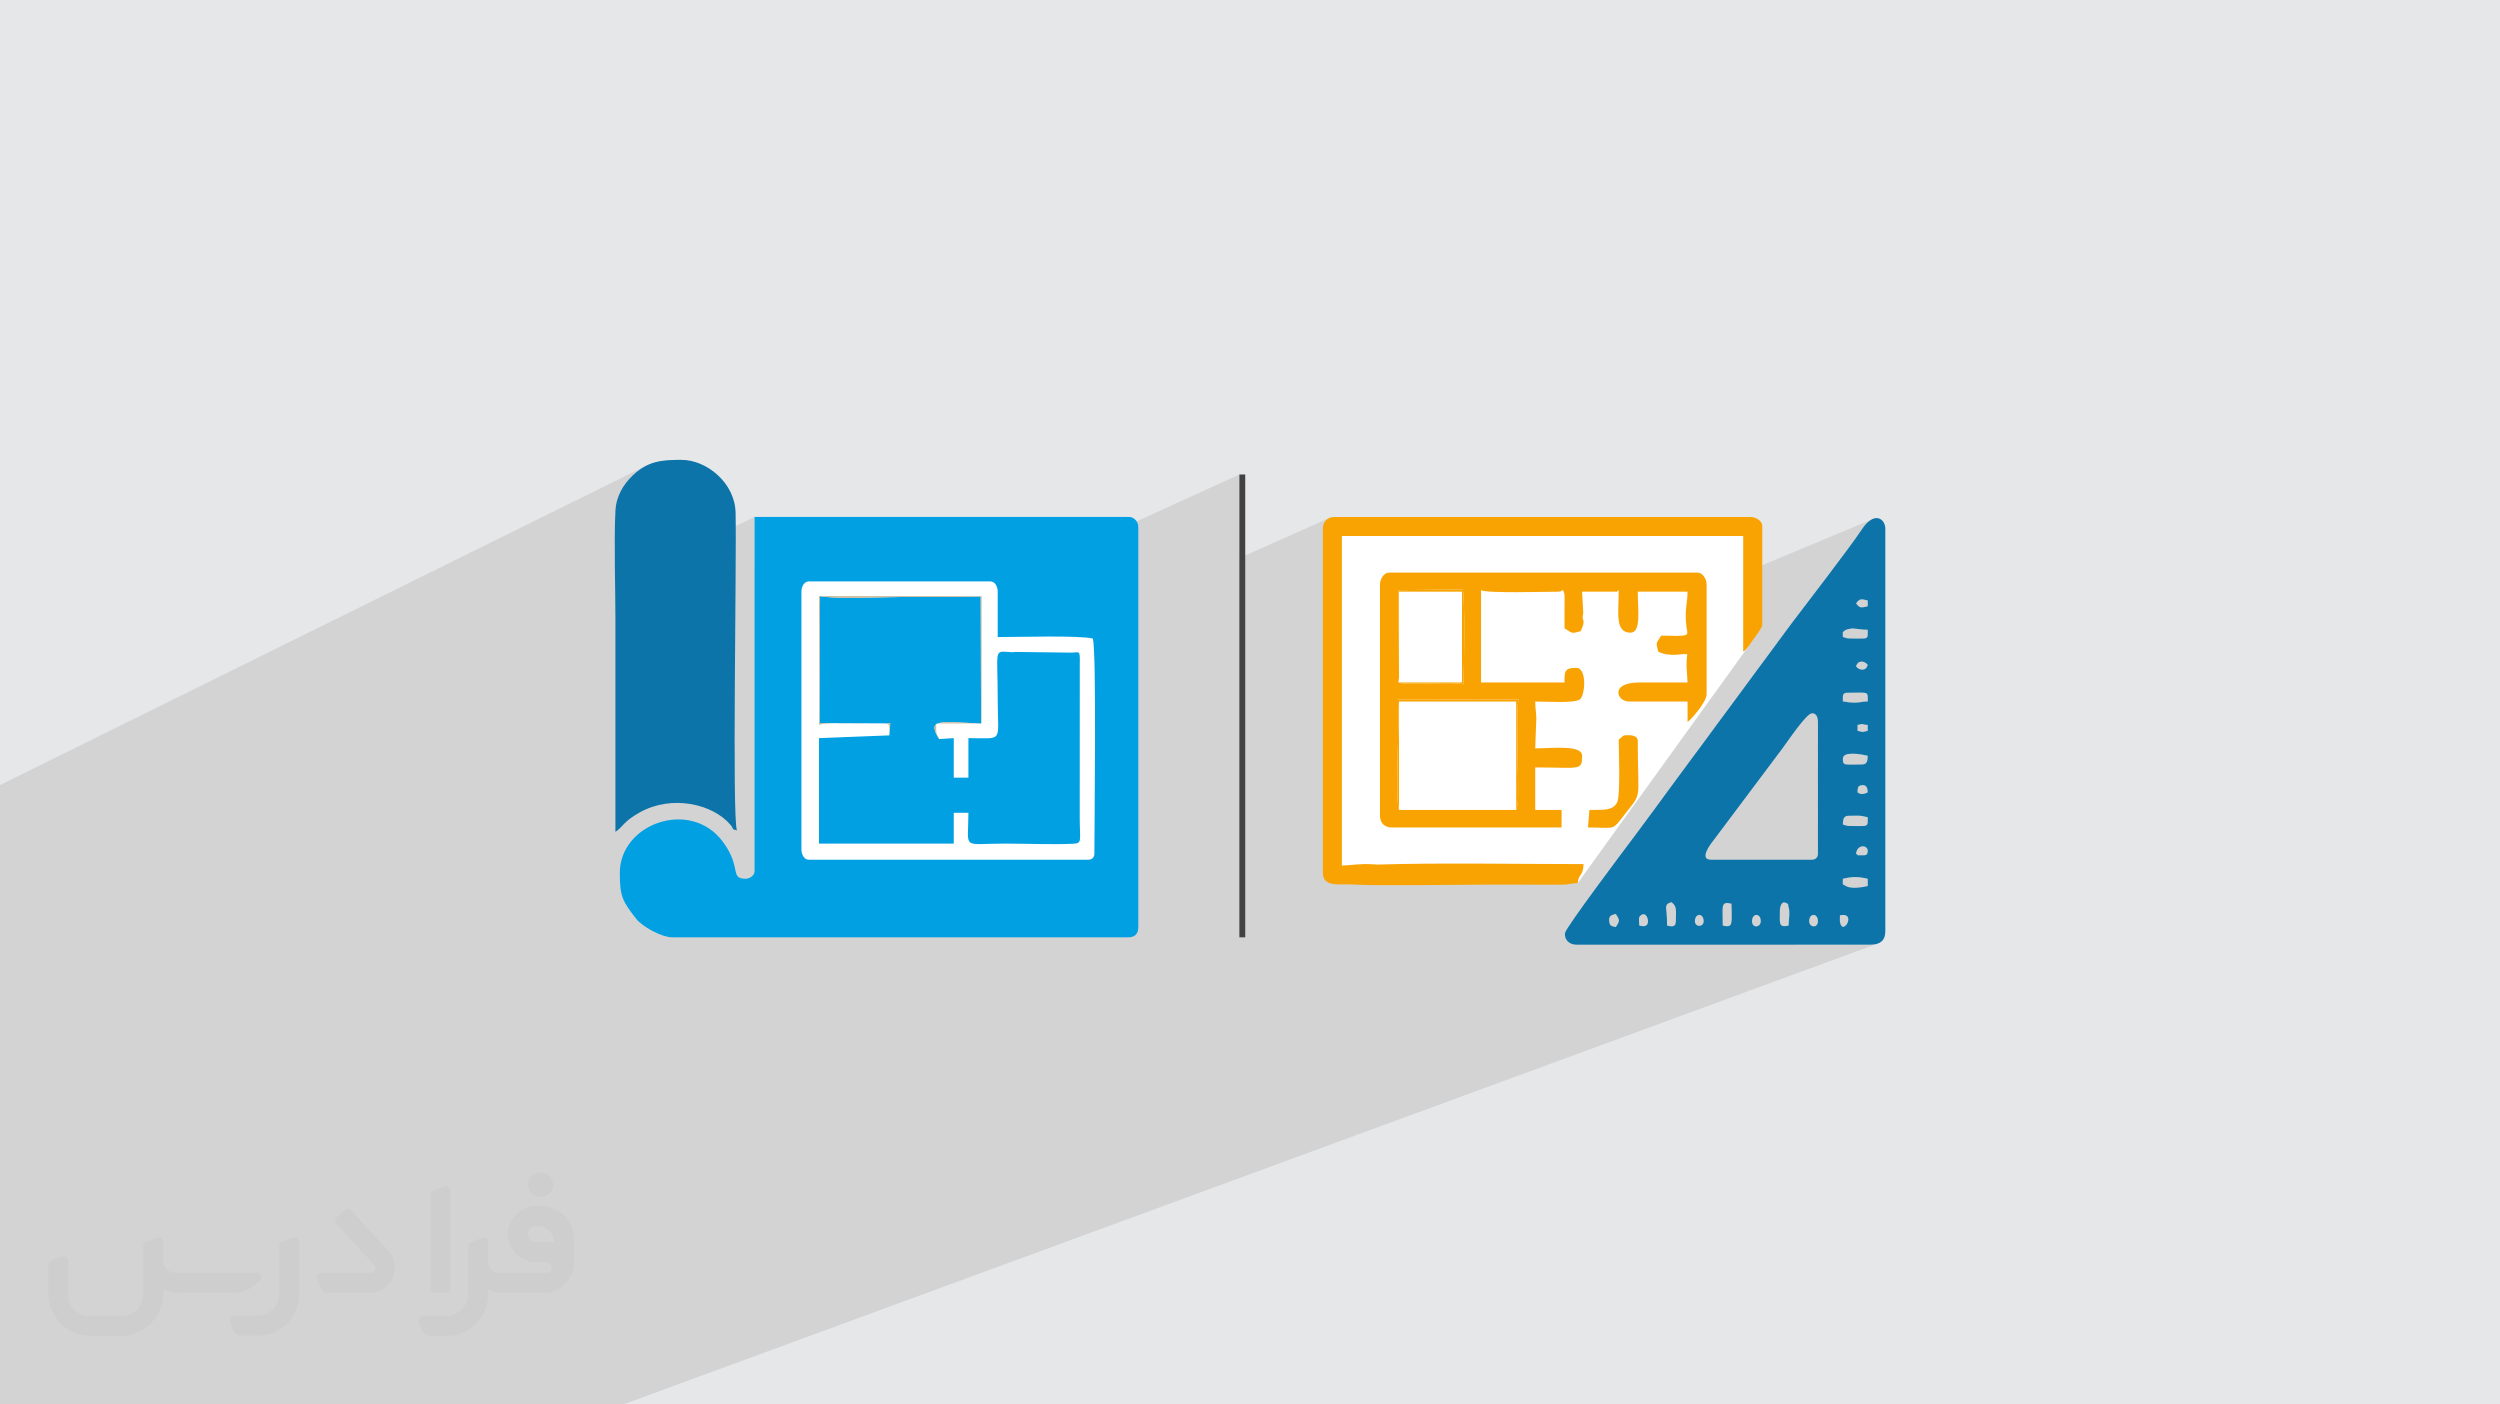 <?xml version="1.0" encoding="UTF-8"?>
<!DOCTYPE svg PUBLIC "-//W3C//DTD SVG 1.0//EN" "http://www.w3.org/TR/2001/REC-SVG-20010904/DTD/svg10.dtd">
<!-- Creator: CorelDRAW -->
<svg xmlns="http://www.w3.org/2000/svg" xml:space="preserve" width="94.192mm" height="52.917mm" version="1.0" style="shape-rendering:geometricPrecision; text-rendering:geometricPrecision; image-rendering:optimizeQuality; fill-rule:evenodd; clip-rule:evenodd"
viewBox="0 0 9404.92 5283.66"
 xmlns:xlink="http://www.w3.org/1999/xlink"
 xmlns:xodm="http://www.corel.com/coreldraw/odm/2003">
 <defs>
  <style type="text/css">
   <![CDATA[
    .fil8 {fill:#434242}
    .fil5 {fill:#00A0E3}
    .fil6 {fill:#0C74A8}
    .fil9 {fill:#CCBA9C}
    .fil7 {fill:#F9A302}
    .fil4 {fill:white}
    .fil3 {fill:#373435;fill-rule:nonzero;fill-opacity:0.031}
    .fil1 {fill:#2B2A29;fill-opacity:0.102}
    .fil2 {fill:#2B2A29}
    .fil0 {fill:#E6E7E8}
   ]]>
  </style>
 </defs>
 <g id="Layer_x0020_1">
  <polygon class="fil0" points="-0,0 9404.92,0 9404.92,5283.66 -0,5283.66 "/>
  <polygon class="fil1" points="-0,4690.73 -0,4610.02 -0,4607.58 -0,4596.74 -0,4581.17 -0,4545.32 -0,4520.32 -0,4505.99 -0,4502.81 -0,4501.87 -0,4500.28 -0,4497.31 -0,4494.63 -0,4481.01 -0,4429.68 -0,4428.2 -0,4405.88 -0,4371.92 -0,4350.8 -0,4342.81 -0,4342.04 -0,4341.26 -0,4332.77 -0,4313.55 -0,4310.38 -0,4292.48 -0,4279.22 -0,4277.03 -0,4250.98 -0,4247.76 -0,4238.67 -0,4209.41 -0,4201.52 -0,4196.05 -0,4181.11 -0,4177 -0,4162.43 -0,4157.72 -0,4152.69 -0,4150.16 -0,4136.18 -0,4131.76 -0,4103.1 -0,3925.12 -0,3924.79 -0,3911.71 -0,3804.06 -0,3678.61 -0,3676.53 -0,3634.28 -0,3609.46 -0,3473.61 -0,3425.74 -0,3307.74 -0,3057.27 -0,2964.11 -0,2953.35 2432.96,1750.94 2422.3,1756.58 2411.69,1763.14 2401.09,1770.68 2390.47,1779.28 2379.79,1789 2373.73,1795.01 2367.79,1801.32 2361.97,1807.93 2356.34,1814.85 2350.91,1822.08 2345.74,1829.62 2340.84,1837.48 2336.25,1845.65 2332.02,1854.13 2328.18,1862.94 2324.74,1872.07 2321.76,1881.53 2319.28,1891.32 2317.31,1901.43 2315.9,1911.89 2315.1,1922.67 2314.58,1934.72 2314.12,1946.86 2313.73,1959.08 2313.4,1971.4 2313.13,1983.77 2312.91,1996.22 2312.74,2008.73 2312.61,2021.29 2312.53,2033.9 2312.5,2046.56 2312.49,2059.26 2312.53,2071.99 2312.59,2084.75 2312.68,2097.53 2312.79,2110.34 2312.93,2123.15 2313.08,2135.97 2313.24,2148.78 2313.42,2161.59 2313.6,2174.39 2313.79,2187.17 2313.93,2196.74 2838.65,1944.81 2838.65,2129.39 2983.01,2061.03 2990.34,2061.13 3003.73,2061.41 3022.76,2061.88 3047.03,2062.5 3076.11,2063.28 3109.6,2064.18 3147.09,2065.22 3188.15,2066.37 3232.39,2067.62 3279.38,2068.96 3328.72,2070.38 3379.98,2071.84 3432.77,2073.37 3486.67,2074.94 3541.26,2076.53 3596.14,2078.12 3650.87,2079.72 3705.08,2081.31 3758.32,2082.88 3810.2,2084.4 3860.3,2085.87 3908.2,2087.29 3953.5,2088.63 3994.22,2089.83 4662.48,1785.02 4662.48,2099.46 5002.51,1947.95 4994.98,1951.73 4988.61,1956.86 4985.82,1960.31 5020.64,1944.81 5017.84,2029.87 5048.19,2016.44 6557.95,2016.44 6557.95,2156.08 7038.24,1955.71 7022.2,1968.75 7005.31,1989.93 6999.93,1997.87 6994.04,2006.39 6987.67,2015.47 6980.85,2025.07 6973.62,2035.15 6966,2045.66 6958.04,2056.58 6949.76,2067.85 6941.19,2079.43 6932.37,2091.3 6923.34,2103.42 6914.12,2115.72 6904.75,2128.19 6895.26,2140.78 6885.68,2153.45 6876.05,2166.16 6866.39,2178.88 6856.75,2191.56 6847.15,2204.16 6837.63,2216.65 6828.22,2228.99 6818.96,2241.12 6809.86,2253.03 6800.97,2264.65 6792.34,2275.97 6783.97,2286.94 6775.91,2297.51 6768.18,2307.65 6760.83,2317.32 6753.9,2326.48 6747.38,2335.08 6741.35,2343.1 6723.06,2367.87 6996.19,2256.33 7000.69,2254.96 7005.64,2254.76 7011.36,2255.5 7018.14,2256.95 7026.31,2258.88 7026.31,2280.93 6684.48,2420.13 6626.83,2498.2 6942.25,2370.29 6945.1,2369.15 6948.7,2367.99 6952.7,2366.84 6956.76,2365.81 6960.51,2364.97 6963.62,2364.4 6965.72,2364.18 6971.83,2364.32 6978.22,2364.84 6984.96,2365.62 6992.11,2366.54 6999.75,2367.47 7007.96,2368.28 7016.79,2368.86 7026.31,2369.08 7026.4,2381.77 7026.04,2390.81 7024.26,2396.79 7020.08,2400.34 6562.82,2584.89 6480.14,2696.86 6995.92,2489.97 7002.26,2488.73 7008.85,2489.41 7015.31,2491.85 7021.26,2495.87 7026.31,2501.32 7023.02,2509.3 7018.32,2514.87 7012.62,2518.19 6444.15,2745.58 6381.84,2829.98 6942.75,2606.65 6949.17,2606.01 6976.54,2605.79 6996.58,2605.55 7010.4,2605.91 7019.16,2607.52 7024,2611.01 7026.04,2617.01 7026.43,2626.15 7026.31,2639.07 6838.85,2713.32 6838.97,2716.22 6838.97,2785.83 6987.74,2727.24 6996.47,2725.21 7001.82,2724.07 7004.92,2723.66 7006.89,2723.82 7008.88,2724.41 7012.02,2725.27 7017.46,2726.27 7026.31,2727.24 7026.31,2749.28 6838.97,2822.85 6838.97,2880.1 6944.49,2838.85 6957.05,2835.99 6972.03,2835.4 6987.96,2836.44 7003.31,2838.47 7016.6,2840.86 7026.31,2842.95 7026.04,2850.11 7025.43,2856.55 7024.32,2862.2 7022.48,2866.98 7019.74,2870.82 7015.93,2873.65 6838.97,2942.48 6838.97,3016.62 6995.78,2955.99 6999.77,2954.6 7004.94,2953.74 7011.21,2953.8 7016.11,2955.31 7019.81,2958.01 7022.51,2961.66 7024.34,2966 7025.47,2970.79 7026.07,2975.77 7026.31,2980.7 7017.44,2984.8 6838.97,3053.6 6838.97,3111.14 6943.02,3071.22 6948.12,3069.46 6954.68,3068.86 6968.89,3068.75 6979.28,3068.52 6987.01,3068.35 6993.24,3068.41 6999.12,3068.87 7005.82,3069.9 7014.5,3071.68 7026.31,3074.38 7026.36,3086.92 7025.89,3095.87 7023.99,3101.85 7019.69,3105.43 6838.97,3174.4 6838.97,3212.13 6838.55,3216.77 6837.34,3221 6835.39,3224.77 6832.79,3227.98 6829.56,3230.59 6825.81,3232.54 6305.03,3430.44 6304.98,3439.28 6304.73,3449.25 6997.51,3186.39 7005.4,3184.03 7013.16,3184.5 7019.85,3187.62 7024.55,3193.22 7026.31,3201.1 7025.86,3207.18 7024.53,3211.58 7022.31,3214.55 7019.24,3216.38 6513.97,3407.5 6514.18,3424.52 6514.64,3444.76 6514.54,3460.5 6514.2,3463.33 6932.63,3305.8 6945.57,3303.03 6957.46,3301.05 6968.64,3299.86 6979.47,3299.46 6990.31,3299.86 7001.49,3301.05 7013.37,3303.03 7026.31,3305.8 7026.31,3333.34 6731.32,3443.83 6731.3,3444.35 6730.56,3452.74 6729.73,3461.67 6729.04,3471.37 6728.92,3476 6816.37,3443.33 6822.44,3441.85 6828.5,3443.33 6833.8,3447.78 6837.55,3455.2 6838.97,3465.58 6837.55,3474.6 6837.36,3474.92 6921.62,3443.55 6941.23,3442.97 6951.1,3449.75 6953.3,3460.7 6949.9,3472.63 6942.95,3482.35 6934.52,3486.64 6753.55,3553.75 7037.33,3553.75 7049.81,3553.02 7060.79,3550.8 2343.92,5283.66 2330.73,5283.66 2088.43,5283.66 1992.89,5283.66 1979.2,5283.66 1959.32,5283.66 1903.47,5283.66 1889.68,5283.66 1818.87,5283.66 1808.9,5283.66 1777.2,5283.66 1757.36,5283.66 1741.83,5283.66 1716.05,5283.66 1707.89,5283.66 1703.63,5283.66 1690.3,5283.66 1679.01,5283.66 1623.11,5283.66 1595.08,5283.66 1553.74,5283.66 1539.46,5283.66 1535.74,5283.66 1526.12,5283.66 1512.9,5283.66 1506.35,5283.66 1470.05,5283.66 1448.23,5283.66 1428.45,5283.66 1417.62,5283.66 1394.8,5283.66 1385.1,5283.66 1363.93,5283.66 1342.98,5283.66 1333.2,5283.66 1332.15,5283.66 1312.78,5283.66 1253.86,5283.66 1252.14,5283.66 1251.47,5283.66 1251.15,5283.66 1180.88,5283.66 1176.36,5283.66 1053.49,5283.66 1052.04,5283.66 977.84,5283.66 975.13,5283.66 880.58,5283.66 846.85,5283.66 819.45,5283.66 764.23,5283.66 689.95,5283.66 689.9,5283.66 606.29,5283.66 541.29,5283.66 505.86,5283.66 439.18,5283.66 389.61,5283.66 388.13,5283.66 386.49,5283.66 335.32,5283.66 262.68,5283.66 249.61,5283.66 243.91,5283.66 180.5,5283.66 168.4,5283.66 116.23,5283.66 109.69,5283.66 100.15,5283.66 99.96,5283.66 69.86,5283.66 -0,5283.66 -0,5282.56 -0,5282.55 -0,5271.35 -0,5266.42 -0,5242.86 -0,5241.91 -0,5238.15 -0,5234.44 -0,5233 -0,5220.89 -0,5181.85 -0,5162.62 -0,5131.53 -0,5091.17 -0,5085.62 -0,5081.7 -0,5080.36 -0,5069.35 -0,5068.71 -0,5019.22 -0,4997.97 -0,4992.01 -0,4991.1 -0,4977.04 -0,4968.12 -0,4961.8 -0,4937.16 -0,4935.38 -0,4931.27 -0,4891.79 -0,4874.56 -0,4867.27 -0,4866.49 -0,4862.24 -0,4844.58 -0,4837.44 -0,4824.31 -0,4816.55 -0,4815.64 -0,4814.94 -0,4807.36 -0,4800.93 -0,4788.84 -0,4786.27 -0,4785.97 -0,4784.53 -0,4769.12 -0,4743.79 -0,4715.01 -0,4713.74 -0,4698.02 "/>
  <path class="fil2" d="M-0 4967.24l7098.49 -2511.89 -7098.49 2511.89zm7098.49 -2511.89l2306.43 2184.09 -2306.43 -2184.09z"/>
  <path class="fil2" d="M-0 4959.36l7088.52 -2509.78 -7088.52 2509.78zm7088.52 -2509.78l2316.4 2273.35 -2316.4 -2273.35z"/>
  <path class="fil2" d="M-0 3573.71l5355.33 -2084.32 -5355.33 2084.32zm5355.33 -2084.32l3801.43 3794.28 -3801.43 -3794.28z"/>
  <path class="fil2" d="M-0 3577.86l5355.33 -2083.76 -5355.33 2083.76zm5355.33 -2083.76l3608.27 3789.55 -3608.27 -3789.55z"/>
  <g id="_2624157152560">
   <path class="fil3" d="M1125.4 4672.59l0 197.03c0,20.41 -3.74,40.82 -11.66,59.56 -7.92,18.74 -19.16,36.25 -33.74,50.4 -14.58,14.58 -31.65,25.82 -50.4,33.74 -18.74,7.92 -39.15,11.66 -59.56,11.66l-60.82 0c-7.08,0 -14.16,-2.08 -19.99,-6.25 -5.83,-4.16 -10.41,-9.58 -12.92,-16.25l-11.24 -29.16c-0.83,-2.5 -1.25,-5.41 -1.25,-8.33 0,-2.92 1.25,-5.42 2.92,-7.92 1.67,-2.5 3.74,-4.16 6.25,-5.41 2.5,-1.25 5.41,-2.09 7.91,-1.67l86.23 0c22.08,0 42.91,-8.75 58.73,-24.57 15.41,-15.42 24.15,-36.65 24.15,-58.73l0 -179.12c0,-3.33 1.26,-6.66 3.33,-9.58 2.09,-2.92 5,-5 7.92,-6.25l40.82 -15.83c2.5,-0.84 5.41,-1.25 8.33,-0.84 2.92,0.42 5.42,1.26 7.5,2.92 2.09,1.67 4.17,3.75 5.42,6.25 1.25,2.92 2.08,5.83 2.08,8.33z"/>
   <path class="fil3" d="M2033.88 4536.8l-15 0c-59.57,0 -109.13,48.73 -108.31,107.88 0.42,27.5 12.08,54.16 31.66,73.32 19.57,19.57 46.23,30.4 74.14,30.4l39.57 0c5.42,0 10.41,2.08 14.17,5.83 3.74,3.74 5.83,8.75 5.83,14.16 0,5.42 -2.09,10.41 -5.83,14.17 -3.75,3.74 -8.75,5.83 -14.17,5.83l-179.11 0c-10.83,0 -20.83,-4.58 -28.33,-12.08 -7.5,-7.5 -11.66,-17.91 -12.08,-28.33l0 -74.98c0,-2.92 -0.83,-5.41 -2.08,-7.92 -1.25,-2.5 -3.33,-4.57 -5.42,-6.24 -2.08,-1.67 -4.99,-2.51 -7.5,-2.92 -2.92,-0.42 -5.41,0 -8.33,0.83l-41.24 15.83c-2.92,1.25 -5.83,3.33 -7.92,6.25 -2.08,2.92 -2.92,6.25 -2.92,9.58l0 179.12c0,22.08 -8.75,43.32 -24.15,58.73 -15.42,15.42 -36.65,24.57 -58.73,24.57l-86.64 0.01c-2.92,0 -5.42,0.83 -7.92,2.08 -2.5,1.25 -4.58,3.33 -6.25,5.42 -1.66,2.5 -2.5,4.99 -2.92,7.5 -0.41,2.92 0,5.41 1.26,8.33l11.24 29.16c2.5,6.67 7.08,12.5 12.91,16.66 5.83,4.16 12.91,6.25 20,5.83l60.81 0c41.24,0 80.81,-16.25 109.97,-45.82 29.16,-29.16 45.81,-68.74 45.81,-109.97l0 -18.32c15.84,7.91 33.33,12.08 50.82,12.08l157.03 0c30.41,0 59.99,-12.08 81.65,-33.74 21.66,-21.67 33.74,-50.82 33.74,-81.65l0 -85.81c0,-33.32 -13.33,-65.39 -36.65,-89.14 -23.74,-23.74 -55.82,-36.65 -89.14,-36.65zm50.39 136.2l-66.64 0c-7.92,0 -15.42,-2.5 -21.25,-7.91 -5.83,-5.42 -9.59,-12.5 -10.41,-20.42 0,-4.16 0.42,-8.75 2.08,-12.91 1.67,-4.16 3.75,-7.91 6.67,-10.82 5.83,-5.42 13.75,-8.76 21.66,-8.76l7.09 0c16.25,0 31.65,6.25 42.9,17.91 11.66,11.25 17.91,26.66 17.91,42.91z"/>
   <path class="fil3" d="M1694.39 4478.9l0 367.39c0,2.08 -0.42,4.57 -1.25,6.66 -0.84,2.09 -2.09,4.16 -3.75,5.83 -1.67,1.67 -3.33,2.92 -5.41,3.74 -2.09,0.84 -4.16,1.26 -6.67,1.26l-40.82 0c-2.08,0 -4.58,-0.42 -6.66,-1.26 -2.09,-0.83 -4.16,-2.08 -5.42,-3.74 -1.66,-1.67 -2.92,-3.74 -3.74,-5.83 -0.83,-2.09 -1.25,-4.58 -1.25,-6.66l0 -351.57c0,-3.32 0.83,-6.66 2.92,-9.58 2.08,-2.92 4.58,-5 7.91,-6.25l40.83 -15.83c2.5,-0.84 5.41,-1.25 8.33,-1.25 2.92,0.41 5.41,1.25 7.5,2.92 2.5,1.66 4.16,3.74 5.41,6.24 1.25,2.09 2.09,5 2.09,7.92z"/>
   <path class="fil3" d="M1391.56 4863.79l-153.7 0c-7.08,0 -14.17,-2.09 -20,-6.25 -5.83,-4.16 -10.41,-9.99 -13.33,-16.66l-11.24 -28.74c-0.83,-2.51 -1.25,-5.42 -0.83,-8.34 0.41,-2.92 1.25,-5.41 2.92,-7.91 1.66,-2.51 3.74,-4.16 6.24,-5.42 2.51,-1.25 5.42,-2.08 7.92,-2.08l184.11 0c3.33,0 6.66,-1.25 9.58,-2.92 2.93,-2.09 5,-4.58 6.67,-7.92 1.25,-3.33 1.67,-6.66 1.25,-9.99 -0.42,-3.33 -2.08,-6.67 -4.16,-9.17l-141.63 -154.12c-2.92,-3.33 -4.58,-7.92 -4.58,-12.5 0,-4.58 2.09,-8.75 5.83,-12.08l29.58 -27.49c3.33,-2.92 7.92,-4.58 12.5,-4.58 4.58,0.42 8.75,2.09 12.08,5.83l140.37 152.87c55.41,59.57 12.5,157.46 -69.56,157.46z"/>
   <path class="fil3" d="M977.53 4817.97l-20 17.07c-20.83,17.91 -47.49,27.91 -74.98,27.91l-211.19 0c-19.57,0 -39.15,-4.16 -57.06,-12.49l0 16.25c0,20.82 -4.16,41.65 -12.08,60.81 -7.91,19.16 -19.57,36.65 -34.57,51.65 -14.58,14.58 -32.07,26.24 -51.65,34.58 -19.16,7.91 -39.99,12.07 -60.82,12.07l-114.55 0.01c-20.83,0 -41.66,-4.17 -60.82,-12.08 -19.16,-7.92 -36.65,-19.58 -51.65,-34.58 -14.58,-14.58 -26.24,-32.07 -34.57,-51.65 -7.92,-19.16 -12.08,-39.98 -12.08,-60.81l0 -107.89c0,-3.33 1.25,-6.66 2.92,-9.58 2.09,-2.92 4.58,-5 7.92,-6.25l40.82 -15.83c2.5,-0.84 5.41,-1.26 8.33,-0.84 2.92,0.42 5.42,1.25 7.5,2.92 2.09,1.67 4.16,3.75 5.42,6.25 1.25,2.5 2.08,5 2.08,7.92l0 128.71c0,20.83 8.34,40.82 22.92,55.41 14.58,14.58 34.57,22.91 55.4,22.91l125.79 0c20.83,0 40.41,-8.34 54.99,-22.92 14.58,-14.58 22.92,-34.57 22.92,-55.4l0 -184.11c0,-3.33 1.25,-6.67 2.92,-9.59 2.08,-2.92 4.57,-4.99 7.91,-6.24l40.82 -15.84c2.51,-0.83 5.42,-1.25 8.34,-0.83 2.92,0.42 5.41,1.25 7.91,2.92 2.51,1.67 4.17,3.74 5.42,6.25 1.25,2.5 2.08,5.41 2.08,7.91l0 70.4c0,11.66 4.58,23.32 12.92,31.65 8.33,8.34 19.57,13.33 31.65,13.33l307.4 0c3.33,0 7.09,0.84 9.59,2.92 2.92,2.09 5,5 6.25,7.92 1.25,3.33 1.25,6.66 0.41,10.41 0,3.74 -2.08,6.66 -4.57,8.75z"/>
   <path class="fil3" d="M2033.88 4503.89c25.82,0 47.07,-21.25 47.07,-47.07 0,-25.83 -21.25,-47.07 -47.07,-47.07 -25.83,0 -47.08,21.24 -47.08,47.07 0,25.82 21.25,47.07 47.08,47.07z"/>
  </g>
  <g id="_2624157152368">
   <polygon class="fil4" points="6600.2,1998.9 6595.49,2406.62 5935.31,3322.33 4976.57,3283.76 5020.64,1944.81 "/>
   <path class="fil4" d="M2983.01 2061.03c44.43,0 1192.91,34.19 1192.91,34.19l-37.6 1291.32 -1155.31 2.36 0 -1327.86z"/>
   <g>
    <path class="fil5" d="M3014.98 3195.59l0 -969.77c0,-18.57 9.74,-38.57 27.55,-38.57l683.25 0c17.81,0 27.56,20 27.56,38.57l0 170.81c72.47,0 303.81,-7.15 358.15,5.51 13.92,59.74 5.51,694.84 5.51,809.98 0,12.89 -9.14,22.04 -22.04,22.04l-1052.43 0c-17.81,0 -27.55,-20 -27.55,-38.57zm-176.32 82.65c0,15.64 -19.02,27.55 -33.06,27.55 -62.07,0 -13.63,-41.1 -86.52,-139.4 -121.12,-163.33 -387.34,-68.34 -387.34,117.36 0,88.21 9.35,106.1 62.79,174.14 20.23,25.74 92.2,68.31 135.56,68.31l1713.63 0c25.73,0 38.57,-12.85 38.57,-38.57l0 -1504.25c0,-27.14 -22.61,-38.57 -33.06,-38.57l-1410.57 0 0 1333.44z"/>
    <path class="fil6" d="M6805.91 3465.58c0,-31.65 33.06,-31.65 33.06,0 0,27.99 -33.06,24.02 -33.06,0zm-214.89 0c0,-31.65 33.06,-31.65 33.06,0 0,24.02 -33.06,27.99 -33.06,0zm-110.2 16.53c0,-73.49 -9.16,-92.49 33.06,-82.65 0,73.49 9.17,92.49 -33.06,82.65zm-104.69 -16.53c0,-31.65 33.06,-31.65 33.06,0 0,23.35 -33.06,23.35 -33.06,0zm-209.38 16.53c0,-21.65 -5.94,-32.83 9.28,-41.05 15.83,-8.55 23.78,12.92 23.78,24.51 0,23.4 -19.77,19.35 -33.06,16.53zm754.89 -38.57c67.1,-14.21 8.36,84.22 -0.14,22.68 -0.55,-3.92 0.14,-17.74 0.14,-22.68zm-843.04 -5.51c15.74,23.5 15.74,26.1 0,49.59 -16.38,-3.81 -23.44,-3.27 -25.02,-22.88 -1.51,-18.81 6.29,-22.36 25.02,-26.72zm650.19 44.08c-39.17,8.3 -33.06,-8.16 -33.06,-55.1 0,-15.35 5.81,-40.01 23.72,-29.95 16.02,9 3.8,-2.75 8.8,13.72 7.47,24.66 0.54,41.05 0.54,71.33zm-440.8 -88.16c21.94,16.07 16.52,30.45 16.52,71.62 0,24.2 -16.92,20.29 -33.06,16.53 0,-21.09 -0.37,-33.19 -2.68,-53.12 -2.59,-22.41 -1.97,-29.39 19.21,-35.04zm644.67 -88.17c36.23,-8.44 57.45,-8.44 93.68,0l0 27.55c-21.39,4.98 -62.03,11.9 -82.51,-0.14 -16.69,-9.82 -10.47,-2.04 -11.17,-27.41zm-115.71 -622.64c16.94,0 22.05,16.15 22.05,33.06l0 495.91c0,12.89 -9.15,22.04 -22.05,22.04l-380.18 0c-45.8,0 -3.41,-57.16 7.16,-69.97l259.69 -346.43c21.4,-28.38 91.79,-134.61 113.34,-134.61zm209.39 517.95c0,18.7 -9.68,16.53 -27.56,16.53 -21.07,0 -2.01,1.69 -16.52,-5.51 3.02,-36.28 44.08,-34.98 44.08,-11.02zm-71.63 -132.24c44.02,0 34.93,-3.05 71.63,5.51 0,38.72 4.39,33.06 -66.13,33.06 -14.88,0 -15.19,-2.64 -27.55,-5.51 0.45,-19.99 2.42,-33.06 22.05,-33.06zm71.63 -88.17c-25.31,14.22 -37.43,0.57 -38.57,0 0.42,-18.85 1.71,-25.3 17.2,-26.96 18.63,-1.99 21.08,14.12 21.37,26.96zm-22.05 -104.69c-66.6,0 -71.63,6.36 -71.63,-22.04 0,-30.21 73.85,-15.64 93.68,-11.02 -0.45,20 -2.43,33.06 -22.05,33.06zm-16.52 -148.76c28.81,-6.71 9.4,-2.43 38.57,0l0 22.04c-25.23,5.88 -13.34,5.88 -38.57,0l0 -22.04zm-38.57 -121.23c83.79,0 77.14,-7 77.14,33.06 -26.67,0 -23.91,4.32 -47.97,4.51l-19.15 -0.88c-14.14,-1.14 -8.85,-2.16 -26.56,-3.63 0,-19.15 -3.36,-33.06 16.53,-33.06zm33.06 -99.18c6.57,-24.63 32.14,-21.81 44.08,-5.51 -6.58,24.63 -32.14,21.81 -44.08,5.51zm44.08 -137.75c0,39.25 5.43,33.06 -66.13,33.06 -14.88,0 -15.19,-2.63 -27.55,-5.51 0.5,-22.11 -4.32,-14.69 7.88,-25.32 2.86,-2.49 21.24,-7.06 25.21,-7.13 15.97,-0.26 34.2,4.9 60.59,4.9zm-44.08 -99.18c14.36,-19.6 20.18,-16.58 44.08,-11.02l0 22.05c-23.9,5.56 -29.72,8.58 -44.08,-11.02zm-1052.43 1283.85l1107.52 0c35.22,0 55.11,-15.41 55.11,-49.59l0 -1515.27c0,-37.31 -41.34,-67.25 -87.12,1.04 -54.51,81.31 -202.22,270.93 -263.96,353.18l-447.03 605.39c-50.3,68.49 -99.11,135.88 -149.63,203.01 -29.52,39.23 -255.32,338.82 -257.4,358.93 -2.5,24.19 15.79,43.31 42.52,43.31z"/>
    <path class="fil5" d="M3345.58 2766.43l-264.48 10.39 0 396.73 506.92 0 0 -115.71 55.11 0c0,141.79 -28.69,115.71 137.75,115.71 81.65,0 174.01,4.17 254.17,0.7 37.93,-1.65 26.85,-9.45 26.85,-99.88l0.19 -573.24c0.98,-61.78 -0.04,-44.81 -37.22,-46.01l-204.63 -2.57c-21.32,1.26 -3.23,1.57 -20.64,0.51 -62.25,-3.8 -46.26,-12.95 -46.26,175 0,169.7 25.22,148.76 -110.2,148.76l0 148.77 -55.11 0 0 -148.77 -55.1 3.6c-47.69,-78.15 1.29,-64.96 157.83,-58.72l-1.43 -477.43c-101.87,1.86 -202.9,1.54 -305.18,1.7 -80.55,0.13 -224.64,8.86 -299.15,-3.11l-1.82 477.35 265.98 1.17 -3.58 45.04z"/>
    <path class="fil6" d="M2315.19 3129.47c29.28,-19.6 29.21,-38.52 91.86,-73.44 120.2,-67 274.42,-32.29 341.68,47.64 15.04,17.87 -0.6,13.78 23.79,20.29 -18.98,-39.56 -0.86,-1009.3 -5.29,-1195.9 -2.66,-111.39 -108.45,-198.15 -204.09,-198.15 -73.02,0 -126.16,4.12 -183.36,59.09 -32.52,31.25 -62,75.24 -64.69,133.67 -5.92,128.05 0.1,272.45 0.1,402.33 0,268.16 0,536.32 0,804.47z"/>
    <path class="fil7" d="M5263.08 3046.9c-16.19,-52.39 3.72,-327.47 -4.21,-414.69l454.09 -0.74c-12.97,55.78 3.45,339.76 -3.65,393.67l-3.72 16.32c-0.25,-0.73 -0.99,3.6 -1.7,5.34l-440.8 0.1zm-2.33 -479.45l2.33 -19.61 -2.08 -327.76 241.95 -2.52c8.67,35.73 5.59,307.09 2.01,356.7 -39.25,-11.53 -217.78,5.42 -244.21,-6.81zm-69.31 -369.17l0 870.59c0,26.65 17.43,44.08 44.08,44.08l639.17 0 0 -66.13 -99.19 0 0 -159.79c168.67,0 176.32,14.27 176.32,-44.08 0,-42.09 -113.2,-27.55 -176.32,-27.55l3.42 -96.08c2.72,-30.57 -3.42,-47.49 -3.42,-80.24 43.95,0 149.13,7.42 168.19,-8.14 19.79,-16.17 27.33,-118.59 -13.9,-118.59 -46.34,0 -44.08,16.31 -44.08,55.1l-314.07 0 0 -347.13c22.21,12.48 248.91,5.51 292.04,5.51 18.33,0 12.95,-17.7 21.01,6.35 1.85,5.53 1.22,35.34 1.13,43.13 -0.34,29.38 -0.1,58.88 -0.1,88.27 33.3,22.3 27.29,18.78 60.62,11.02 18.59,-38.75 8.04,-40.84 7.76,-50.16 -0.73,-24.31 1.43,3.99 1.93,-21.75l-4.18 -76.86 121.23 0c21.07,0 2.01,1.69 16.52,-5.51 0,81.52 -15.81,159.8 44.08,159.8 41.64,0 27.55,-87.18 27.55,-154.29l187.35 0c0,42.13 -12.16,67.41 -4.22,131.92 2.98,24.14 12.19,32.3 -22.56,34.01 -21.58,1.06 -49.9,-0.63 -72.4,-0.63 -22.3,33.3 -18.78,27.3 -11.02,60.62 43.63,20.94 89.9,6.97 100.68,8.87 14.08,2.48 6.09,-12.44 5.65,45.19l3.87 61.65 -181.83 0c-111.86,0 -84.36,71.63 -38.57,71.63l220.41 0 0 77.14c12.34,-8.27 71.63,-74.94 71.63,-104.69l0 -413.25c0,-20.14 -15.21,-44.08 -33.06,-44.08l-1162.63 0c-17.85,0 -33.06,23.94 -33.06,44.08z"/>
    <path class="fil7" d="M4976.56 1988.89l0 1294.87c0,56.32 66.76,40.45 110.27,43.56 82.79,5.93 387.69,0.81 506.77,0.57l286.8 0.12c27.76,-0.82 27.58,-5.68 54.92,-5.68 2.96,-35.49 21.04,-26.67 22.04,-71.63 -234.54,0 -546.24,-5.43 -771.86,1.67 -9.9,0.31 -0.92,0.17 -16.76,-0.78 -59.15,-3.57 -81.13,3.74 -120.54,4.62l0 -1239.77 1509.76 0 0 435.3c13.81,-9.25 27.23,-29.87 37.53,-45.12 6.43,-9.51 34.1,-46.19 34.1,-54.07l0 -374.68c0,-17.85 -23.94,-33.06 -44.08,-33.06l-1564.86 0c-26.65,0 -44.08,17.43 -44.08,44.08z"/>
    <polygon class="fil8" points="4662.48,3526.2 4684.53,3526.2 4684.53,1785.02 4662.48,1785.02 "/>
    <path class="fil7" d="M6089.59 2782.34c0,38.39 7.16,210.97 -6.06,236.39 -16.23,31.21 -49.88,28.09 -104.13,28.09l-5.51 66.13c92.8,0 91.52,11.64 123.64,-30.63 85.2,-112.14 63.69,-48.45 63.69,-294.46 0,-23.02 -27.26,-22.04 -44.07,-22.04 -12.8,0 -16.77,9.04 -27.56,16.52z"/>
    <path class="fil7" d="M5263.08 3046.9l0 -407.82 440.8 0 0 407.72c0.71,-1.74 1.45,-6.07 1.7,-5.34l3.72 -16.32c7.11,-53.92 -9.32,-337.9 3.65,-393.67l-454.09 0.74c7.94,87.22 -11.97,362.3 4.21,414.69z"/>
    <path class="fil9" d="M3345.58 2766.43l3.58 -45.04 -265.98 -1.17 1.82 -477.35c74.51,11.96 218.6,3.24 299.15,3.11 102.28,-0.16 203.31,0.16 305.18,-1.7l1.43 477.43c-156.54,-6.24 -205.52,-19.43 -157.83,58.72 -12.38,-26.31 -11.02,-19.76 -11.02,-58.7l170.81 0 0 -479.37 -611.61 0 0 484.89c25.21,-12.1 172.84,-5.41 226.4,-6 45.33,-0.5 38.08,2.6 38.08,45.19z"/>
    <path class="fil7" d="M5263.08 2547.83l0 -322.01 236.93 0 0 341.62 -239.26 0c26.43,12.23 204.96,-4.72 244.21,6.81 3.58,-49.61 6.66,-320.97 -2.01,-356.7l-241.95 2.52 2.08 327.76z"/>
   </g>
  </g>
 </g>
</svg>
